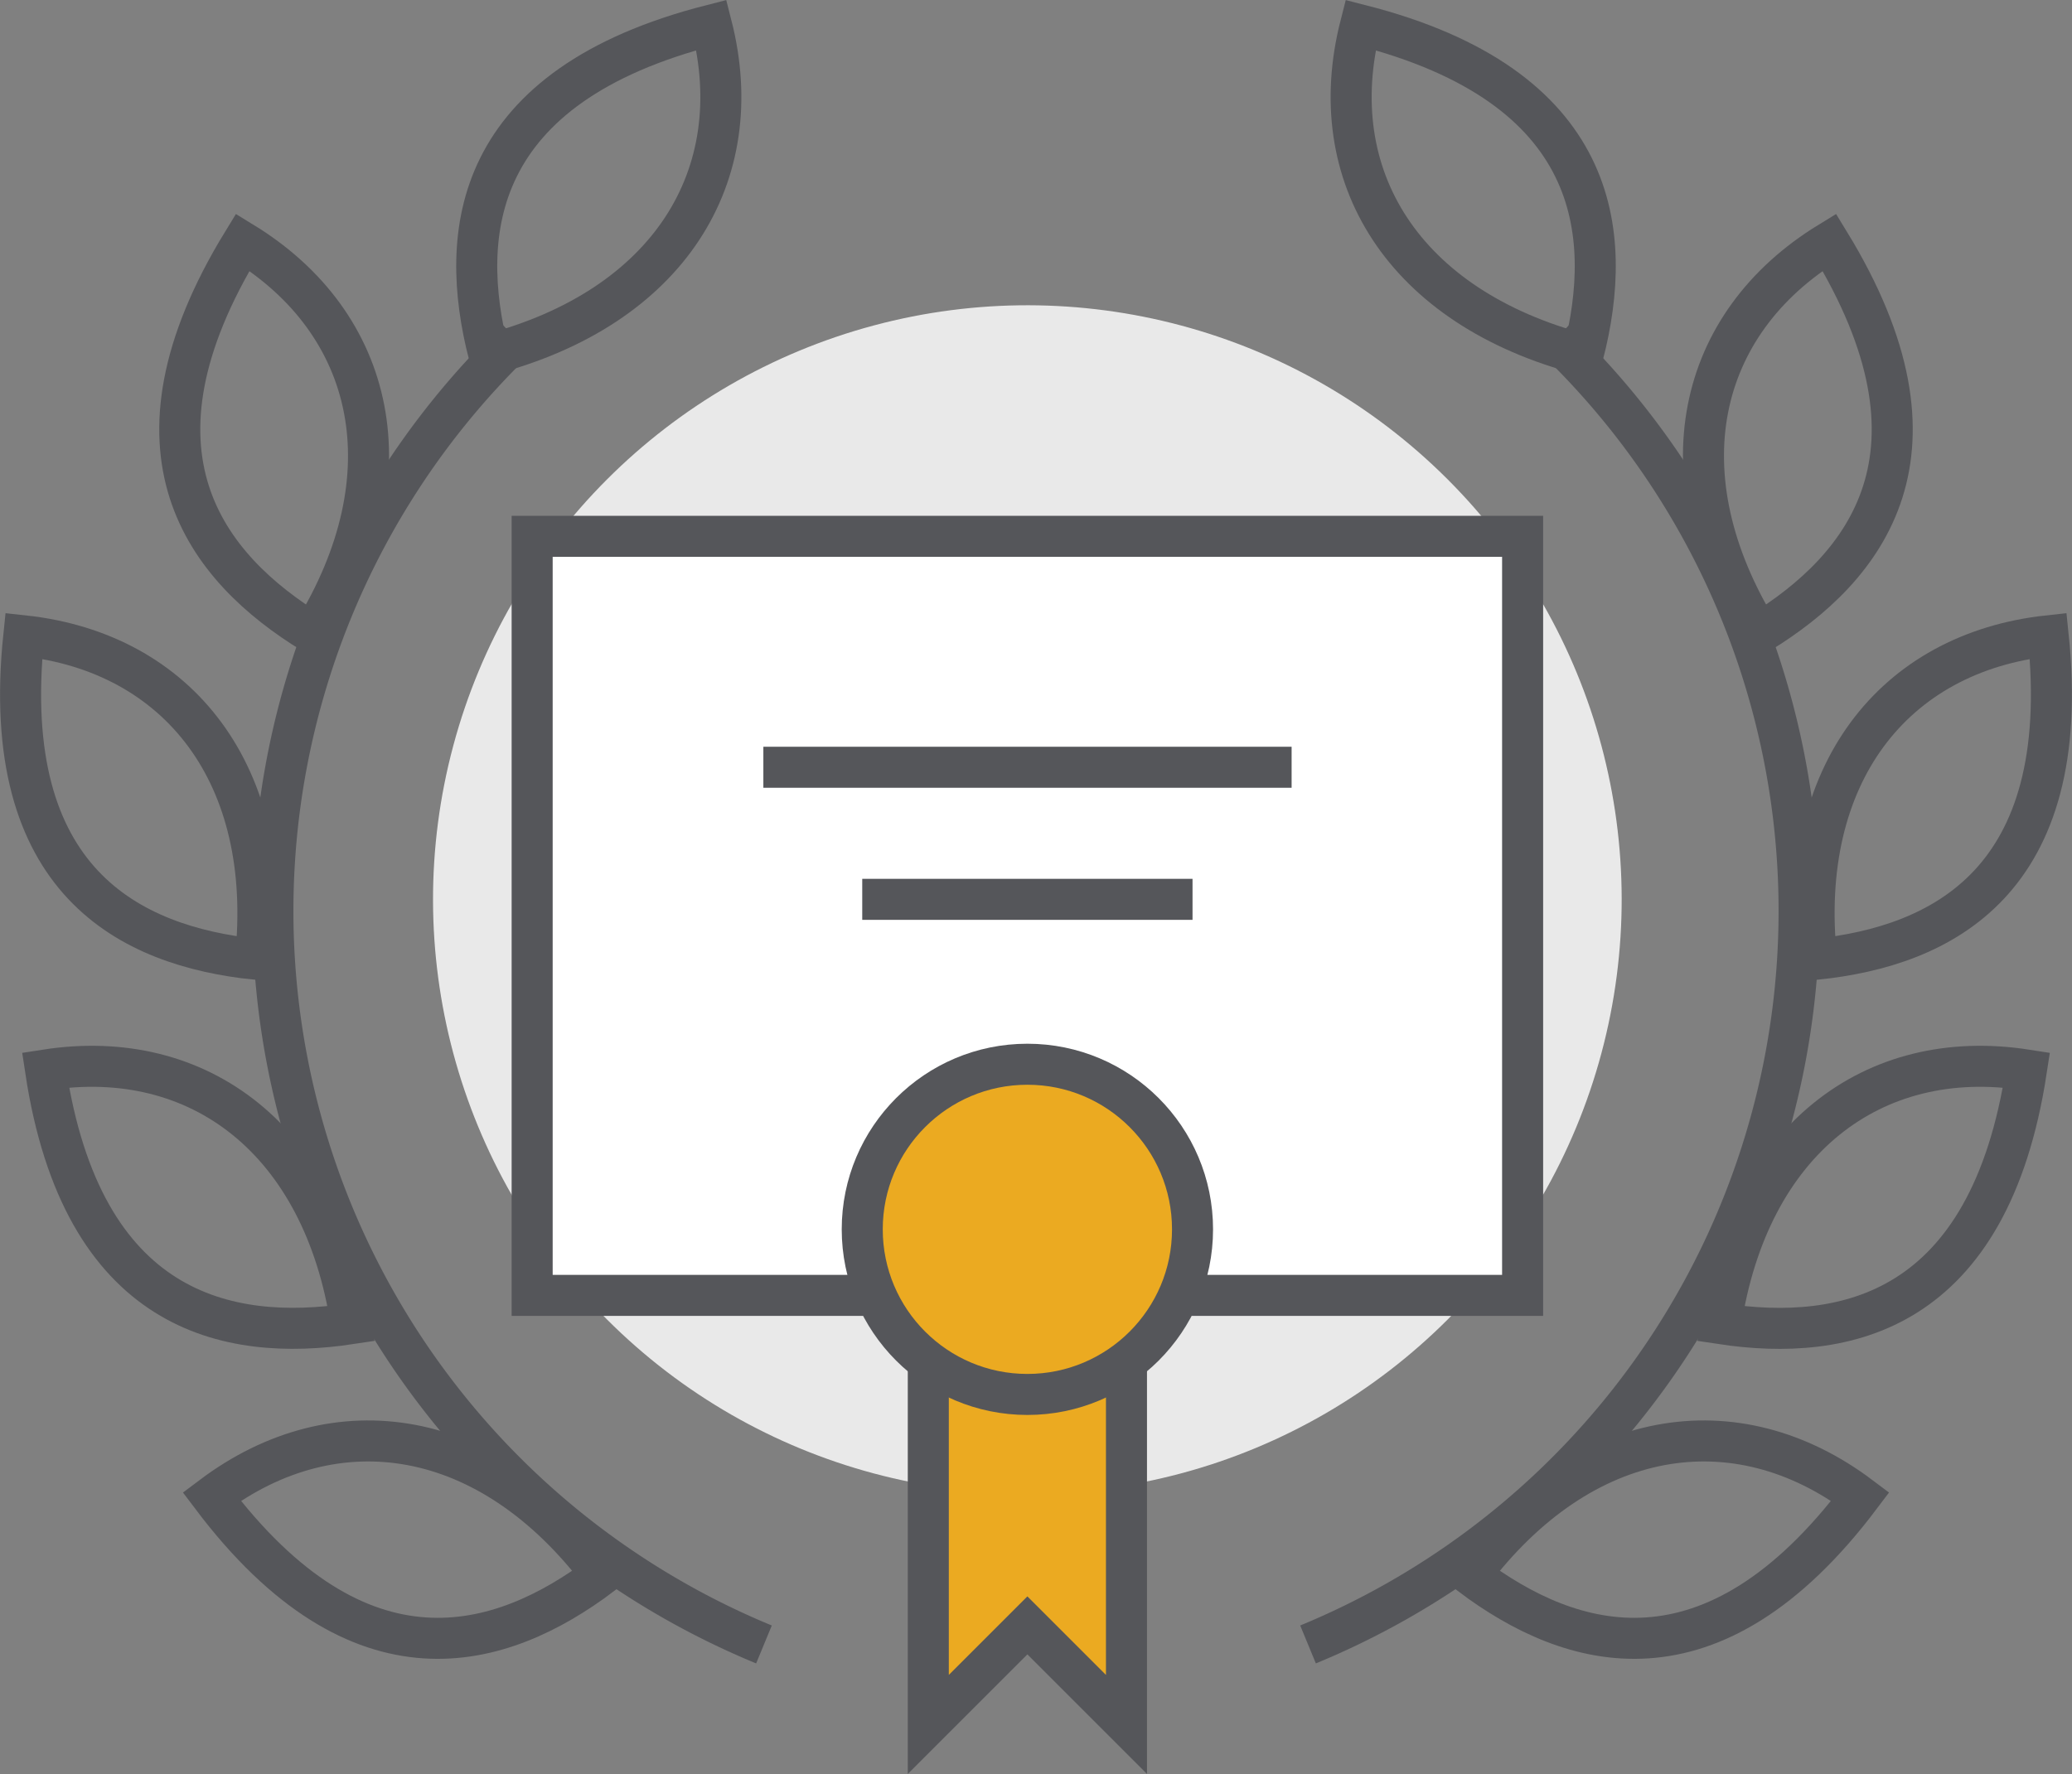 <svg xmlns="http://www.w3.org/2000/svg" viewBox="0 0 101 86.5"><rect x="0" y="0" width="101" height="86.5" fill="#808080" stroke="none"/><defs><style>.cls-1{fill:#e9e9e9;}.cls-2{fill:none;}.cls-2,.cls-4,.cls-5{stroke:#55565a;stroke-miterlimit:10;stroke-width:2px;}.cls-3,.cls-5{fill:#ebaa21;}.cls-4{fill:#fff;}</style></defs><g id="Layer_2" data-name="Layer 2"><g id="Layer_1-2" data-name="Layer 1"><circle class="cls-1" cx="50.08" cy="43.85" r="28.97" transform="translate(-16.34 48.26) rotate(-45)"/><path class="cls-2" d="M75.83,16.53A38.69,38.69,0,0,1,63.76,80.18"/><path class="cls-2" d="M83.88,64.54c6.06.92,13.09-.5,14.9-12.37C91.28,51,85.24,55.6,83.88,64.54Z"/><path class="cls-2" d="M71.68,76.79c4.9,3.69,11.77,5.77,19-3.82C84.61,68.4,77.12,69.56,71.68,76.79Z"/><path class="cls-2" d="M88.55,46.77C94.64,46.13,101.09,43,99.84,31,92.3,31.82,87.6,37.77,88.55,46.77Z"/><path class="cls-2" d="M85.75,30.88c5.23-3.2,9.69-8.82,3.42-19.07C82.7,15.77,81,23.16,85.75,30.88Z"/><path class="cls-2" d="M77.17,17.29C78.69,11.35,78,4.2,66.32,1.22,64.44,8.57,68.4,15,77.17,17.29Z"/><path class="cls-2" d="M25.17,16.53A38.69,38.69,0,0,0,37.24,80.18"/><path class="cls-2" d="M17.12,64.54C11.06,65.46,4,64,2.22,52.17,9.72,51,15.76,55.6,17.12,64.54Z"/><path class="cls-2" d="M29.32,76.79c-4.9,3.69-11.77,5.77-19-3.82C16.39,68.4,23.88,69.56,29.32,76.79Z"/><path class="cls-2" d="M12.45,46.77C6.36,46.13-.09,43,1.16,31,8.7,31.82,13.4,37.77,12.45,46.77Z"/><path class="cls-2" d="M15.25,30.88c-5.23-3.2-9.69-8.82-3.42-19.07C18.3,15.77,20,23.16,15.25,30.88Z"/><path class="cls-2" d="M23.83,17.29C22.31,11.35,23,4.2,34.68,1.22,36.56,8.57,32.6,15,23.83,17.29Z"/><polygon class="cls-3" points="45.25 61.55 45.25 84.08 50.08 79.25 54.91 84.08 54.91 61.55 45.25 61.55"/><rect class="cls-4" x="25.94" y="26.15" width="48.28" height="37.01"/><polyline class="cls-2" points="54.91 61.55 54.91 84.08 50.08 79.25 45.25 84.08 45.25 61.55"/><circle class="cls-5" cx="50.08" cy="59.94" r="8.05"/><line class="cls-2" x1="37.21" y1="37.41" x2="62.96" y2="37.41"/><line class="cls-2" x1="42.03" y1="43.85" x2="58.13" y2="43.85"/></g></g></svg>